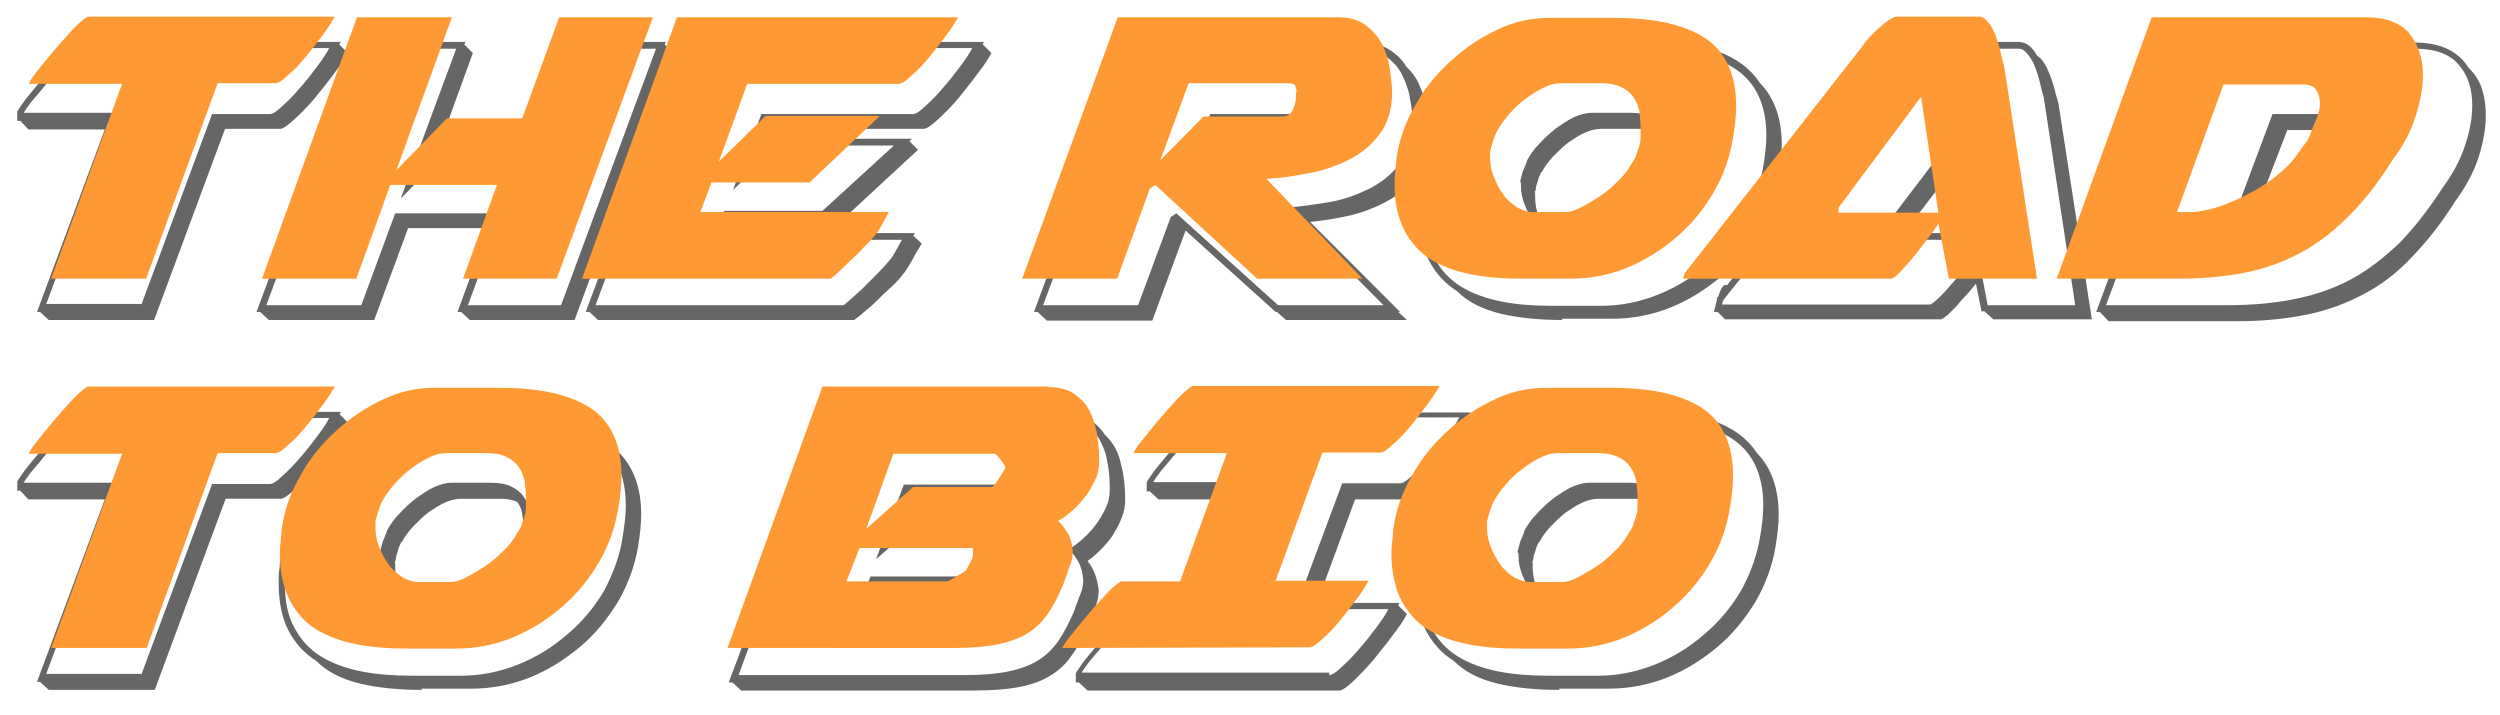 <?xml version="1.0" encoding="utf-8"?>
<!-- Generator: Adobe Illustrator 21.1.0, SVG Export Plug-In . SVG Version: 6.00 Build 0)  -->
<svg version="1.1" id="Layer_1" xmlns="http://www.w3.org/2000/svg" xmlns:xlink="http://www.w3.org/1999/xlink" x="0px" y="0px"
	 viewBox="0 0 405.5 116" style="enable-background:new 0 0 405.5 116;" xml:space="preserve">
<style type="text/css">
	.st0{fill:#666666;}
	.st1{fill:#FF9933;}
</style>
<g>
	<g>
		<path class="st0" d="M3.3,19.6H2.8v-1.5c0.1-0.2,0.5-0.8,1.2-1.8c0.8-1,1.7-2.1,2.8-3.4c1.1-1.2,2.2-2.4,3.3-3.6    c1.1-1.2,2.1-2,2.9-2.5h42.3C55.2,7,55.1,7.1,55,7.2l1.4,1.4c-0.4,0.8-1.1,1.9-2.2,3.3c-1,1.4-2.1,2.7-3.2,4.1    c-1.1,1.3-2.3,2.5-3.3,3.4c-1.1,1-1.8,1.5-2.3,1.5h-8.9L25,51.9H7.9l-1.4-1.3H6l11-29.6H4.6L3.3,19.6z M22.9,49.5l11.5-31h9.4    c0.4,0,1.1-0.4,2-1.3c0.9-0.8,1.9-1.8,2.9-3c1-1.1,1.9-2.3,2.8-3.5s1.5-2.1,1.9-2.9H13.4c-0.7,0.5-1.6,1.2-2.7,2.3    c-1,1.1-2.1,2.2-3,3.3c-1,1.2-1.8,2.2-2.6,3.1c-0.7,0.9-1.1,1.5-1.2,1.7v0.1H19l-11.5,31H22.9z"/>
		<path class="st0" d="M70.8,24.8l1.8-1.9h11.8l6.1-16.1H108l-0.2,0.4l1.4,1.4L93.2,51.9h-17l-1.4-1.3h-0.6l5-13.6h-13l-5.5,14.9    H43.6l-1.4-1.3h-0.6L57.9,6.8h17.6l-0.2,0.4l1.4,1.4L70.8,24.8z M58.6,49.5l5.5-14.9h17.3l-5.5,14.9H91l15.4-41.6H91.3l-6,16.1    H73.1L65,32.2l9-24.3H58.6L43.2,49.5H58.6z"/>
		<path class="st0" d="M111.4,6.8h48.2c-0.1,0.2-0.2,0.3-0.2,0.4l1.4,1.4c-0.4,0.8-1.1,1.9-2.2,3.3c-1,1.4-2.1,2.7-3.2,4.1    c-1.1,1.3-2.3,2.5-3.3,3.4c-1.1,1-1.8,1.5-2.3,1.5h-24.1l-1.1,3.1l1.5-1.5h21.8l-0.4,0.4l1.4,1.4l-13.3,12.3h-15.8l-0.4,1.2h29    c-0.1,0.1-0.1,0.1-0.1,0.2c0,0.1-0.1,0.1-0.2,0.2l1.4,1.3c-0.1,0.2-0.3,0.5-0.6,1c-0.3,0.5-0.6,1-0.9,1.6s-0.6,1-0.9,1.5    c-0.3,0.4-0.4,0.7-0.5,0.7c-0.5,0.7-1.2,1.5-2.1,2.3s-1.8,1.7-2.6,2.5s-1.7,1.4-2.3,2c-0.7,0.5-1,0.8-1.1,0.8H97l-1.4-1.3h-0.6    L111.4,6.8z M96.6,49.5h40.2c0.1,0,0.4-0.3,1-0.8c0.6-0.5,1.3-1.2,2.1-1.9c0.8-0.8,1.6-1.6,2.4-2.4c0.8-0.8,1.5-1.6,2-2.2    c0.1-0.1,0.2-0.2,0.4-0.5c0.2-0.3,0.4-0.7,0.6-1c0.2-0.4,0.4-0.7,0.6-1.1c0.2-0.3,0.3-0.6,0.4-0.7h-30.6l1.8-4.7h15.9L145,23.6    h-18.5l-7.6,7.2l4.6-12.3h24.6c0.4,0,1.1-0.4,2-1.3c0.9-0.8,1.9-1.8,2.9-3c1-1.1,1.9-2.3,2.8-3.5c0.9-1.2,1.5-2.1,1.9-2.9h-45.6    L96.6,49.5z"/>
		<path class="st0" d="M168.3,50.6h-0.6L184,6.8h36.4c1.9,0,3.4,0.4,4.7,1.1c1.3,0.8,2.3,1.7,3,2.9l0.2,0.2c0.7,0.7,1.3,1.5,1.7,2.3    c0.4,0.9,0.8,1.8,1,2.7c0.3,0.9,0.5,1.9,0.6,2.8c0.1,0.9,0.2,1.8,0.2,2.7c0,2.7-0.6,4.9-1.8,6.6c-1.2,1.8-2.7,3.2-4.6,4.3    c-1.9,1.1-3.9,1.9-6.2,2.5c-2.3,0.5-4.5,0.9-6.7,1.1l14.6,14.6h-0.3l1.4,1.3h-19.6l-1.5-1.3h-0.2l-14.6-13.2l-5.4,14.6h-17.1    L168.3,50.6z M184.6,49.5l5.3-14.3l0.9-0.6l16.5,14.9h17.1l-15.7-15.8c2.1-0.2,4.4-0.5,6.8-0.9c2.4-0.4,4.6-1.2,6.6-2.2    c2-1,3.7-2.4,5-4.1c1.3-1.7,2-3.9,2-6.6c0-1.2-0.1-2.5-0.4-3.9c-0.2-1.4-0.7-2.7-1.3-3.9s-1.5-2.2-2.7-3c-1.1-0.8-2.6-1.2-4.4-1.2    h-35.7l-15.4,41.6H184.6z M213.7,20.8c0,0.5-0.2,1.1-0.5,1.8c-0.3,0.7-0.9,1.1-1.7,1.1h-12.8l-7,7l4.6-12.2h16.1    c0.6,0,1,0.1,1.2,0.4c0.2,0.3,0.2,0.6,0.2,1.1V20.8z M197.4,23.3l0.7-0.7h13.3c0.4,0,0.6-0.2,0.8-0.6c0.2-0.4,0.3-0.8,0.3-1.1    h-14.2L197.4,23.3z"/>
		<path class="st0" d="M253.4,51.9c-3.6,0-6.9-0.3-9.9-1c-3-0.7-5.4-1.9-7.2-3.7c-1.9-1.2-3.4-2.8-4.5-4.9c-1.1-2.1-1.6-4.7-1.6-7.8    c0-0.7,0-1.4,0.1-2.1c0.1-0.7,0.1-1.4,0.2-2.2c0.4-3,1.5-6,3.1-8.8c1.7-2.8,3.7-5.3,6-7.5c2.4-2.1,5-3.9,7.9-5.2    c2.9-1.3,5.8-2,8.7-2h10.6c4.7,0,8.6,0.5,11.7,1.6c3.1,1.1,5.4,2.8,7,5.2c2.3,2.4,3.5,5.7,3.5,9.9c0,1.7-0.2,3.4-0.5,5.2    c-0.5,3.1-1.6,6.1-3.2,8.9c-1.7,2.8-3.7,5.3-6.2,7.4c-2.5,2.1-5.2,3.8-8.2,5s-6.2,1.8-9.4,1.8H253.4z M286,27    c0.3-1.8,0.5-3.4,0.5-5c0-5-1.7-8.6-5-10.8c-3.3-2.2-8.2-3.3-14.7-3.3h-10.6c-2.8,0-5.6,0.6-8.4,1.9c-2.7,1.3-5.3,2.9-7.6,5    c-2.3,2.1-4.2,4.5-5.8,7.2c-1.5,2.7-2.5,5.5-3,8.5c-0.1,0.7-0.2,1.4-0.2,2.1c-0.1,0.7-0.1,1.3-0.1,2c0,2.9,0.5,5.4,1.6,7.3    c1,1.9,2.5,3.5,4.3,4.6c1.8,1.1,4,1.9,6.5,2.4c2.5,0.5,5.2,0.7,8.2,0.7h8c3.1,0,6.2-0.6,9.2-1.8s5.6-2.8,8-4.9    c2.4-2,4.4-4.4,6-7.1C284.5,32.9,285.5,30,286,27z M246.6,29.3c0.1-0.4,0.2-0.9,0.4-1.5c0.2-0.5,0.5-1.1,0.7-1.8    c0.5-0.9,1.1-1.8,2-2.7c0.8-0.9,1.7-1.7,2.7-2.5c1-0.7,1.9-1.3,2.9-1.8c1-0.4,1.9-0.7,2.8-0.7h6.5c1.3,0,2.4,0.2,3.2,0.6    c0.8,0.4,1.5,0.9,2,1.6s0.8,1.4,1,2.2s0.2,1.7,0.2,2.5c0,0.5,0,0.9,0,1.4c0,0.4-0.1,0.9-0.1,1.3c0-0.1,0,0,0,0.1    c0,0.1-0.1,0.3-0.1,0.6l-0.3,0.8c-0.1,0.4-0.4,1-0.9,1.7c-0.5,0.9-1.2,1.8-2.2,2.7c-1,0.9-2,1.7-3,2.5c-1.1,0.7-2.1,1.3-3.1,1.8    c-1,0.4-1.7,0.7-2.3,0.7h-5.3c-1,0-1.9-0.3-2.7-0.8c-0.9-0.5-1.6-1.2-2.2-2c-0.6-0.8-1.1-1.8-1.5-2.8c-0.4-1-0.6-2-0.6-2.9v-0.5    C246.6,29.5,246.6,29.4,246.6,29.3z M249,31.9c0,1.7,0.4,3.2,1.3,4.5c1.1,0.9,2.2,1.4,3.3,1.4h5.3c0.5,0,1.2-0.2,2-0.6    c0.9-0.4,1.8-1,2.8-1.6c1-0.7,1.9-1.4,2.7-2.2c0.9-0.8,1.5-1.6,1.9-2.4c0.5-0.8,0.8-1.4,0.9-1.6l0.3-0.9c0.1-0.3,0.1-0.6,0.1-0.9    c0-0.3,0.1-0.6,0.1-0.8c0.1-0.3,0.1-0.7,0.1-1.4c0-0.7-0.1-1.4-0.2-2.1c-0.1-0.7-0.4-1.3-0.8-1.9c-0.7-0.3-1.6-0.5-2.6-0.5h-6.5    c-0.8,0-1.7,0.2-2.6,0.6c-0.9,0.4-1.8,1-2.7,1.6c-0.9,0.7-1.7,1.5-2.5,2.3c-0.8,0.9-1.4,1.7-1.8,2.5h-0.1    c-0.3,0.6-0.5,1.1-0.6,1.6c-0.2,0.5-0.3,0.9-0.3,1.3l-0.2,0.4h0.1V31.9z"/>
		<path class="st0" d="M278.6,50.6H278c0.2-0.7,0.3-1.3,0.5-2v-0.3l0.2-0.2c0.4-1.3,0.8-1.9,1.2-1.9c0.1,0,0.2,0,0.2,0.1L307.4,12    l0.1-0.1c0.3-0.4,0.7-0.8,1.2-1.4c0.5-0.6,1.1-1.1,1.8-1.7s1.3-1,1.9-1.4s1.2-0.6,1.6-0.6h13.4c0.6,0,1.2,0.2,1.7,0.6    c0.5,0.4,0.9,0.9,1.3,1.6l0.5,0.4c0.4,0.4,0.8,1,1.1,1.6c0.3,0.7,0.6,1.3,0.8,2c0.2,0.7,0.5,1.4,0.6,2.1c0.2,0.7,0.4,1.3,0.5,1.8    l5.4,34.9h-16l-1.4-1.3h-0.5l-0.9-4.5c-0.5,0.6-1,1.3-1.6,1.9c-0.6,0.6-1.1,1.2-1.6,1.8c-0.5,0.5-1,1-1.4,1.4    c-0.5,0.4-0.8,0.6-1,0.7h-35.1L278.6,50.6z M331.5,15.8c-0.2-0.6-0.4-1.4-0.6-2.3c-0.2-0.9-0.5-1.8-0.8-2.6    c-0.3-0.8-0.7-1.5-1.2-2.1c-0.5-0.6-0.9-0.9-1.5-0.9H314c-0.4,0-0.8,0.2-1.4,0.6c-0.6,0.4-1.1,0.8-1.7,1.3c-0.6,0.5-1.1,1-1.6,1.5    c-0.5,0.5-0.8,0.9-1,1.3l-28.8,36.1v0.2c0-0.2-0.1,0-0.2,0.5h33.8c0.4-0.2,1-0.7,1.8-1.5c0.8-0.8,1.6-1.8,2.4-2.7    c0.8-1,1.6-1.9,2.2-2.8c0.7-0.9,1.1-1.5,1.2-1.8l1.7,8.9h14.2L331.5,15.8z M318.1,20.5l2.8,18.4h-16.2v-0.8L318.1,20.5z     M317.7,26.2l-8.9,11.6h10.7L317.7,26.2z"/>
		<path class="st0" d="M340.6,50.6h-0.6l16.2-43.7h35.5c2.2,0,4,0.4,5.4,1.1c1.4,0.7,2.5,1.7,3.3,3l0.2,0.2c0.9,0.9,1.6,2,2,3.3    c0.4,1.3,0.6,2.7,0.6,4.2c0,2.1-0.4,4.4-1.2,6.9c-0.8,2.4-2.1,4.8-3.8,7.1c-2.2,3.5-4.5,6.4-6.9,8.9c-2.3,2.5-4.9,4.5-7.7,6    c-2.8,1.5-5.9,2.7-9.3,3.4c-3.4,0.7-7.2,1.1-11.4,1.1H342L340.6,50.6z M399.8,23.7c0.8-2.4,1.2-4.6,1.2-6.6c0-2.7-0.7-4.9-2.2-6.6    c-1.4-1.7-3.8-2.6-7-2.6H357l-15.4,41.6h19.9c4.2,0,7.9-0.4,11.2-1.1c3.3-0.7,6.3-1.8,9-3.3c2.7-1.5,5.2-3.5,7.6-5.8    c2.3-2.4,4.6-5.3,6.8-8.7C397.7,28.4,399,26.1,399.8,23.7z M368.6,18.5h13c1,0,1.7,0.3,2.1,0.9c0.4,0.6,0.6,1.3,0.6,2.2    c0,0.7-0.2,1.4-0.5,2.2c-0.3,0.8-0.7,1.6-1,2.4c-0.3,0.7-0.6,1.3-1,1.8c-0.4,0.5-0.8,1-1,1.4c-0.7,1.2-1.8,2.3-3.3,3.4    c-1.4,1.1-3,2.1-4.7,3c-1.7,0.9-3.4,1.6-5.1,2.2c-1.7,0.5-3.2,0.8-4.5,0.8H361L368.6,18.5z M364.6,37.7c1.2-0.2,2.6-0.5,4.1-1.1    c1.5-0.6,2.9-1.3,4.4-2c1.4-0.8,2.7-1.6,3.9-2.6c1.2-0.9,2.1-1.9,2.7-2.9c0.1-0.1,0.1-0.1,0.2-0.2c0.1-0.1,0.1-0.2,0.2-0.2    l0.5-0.8l0.1-0.1c0.2-0.3,0.4-0.6,0.6-0.9c0.2-0.3,0.4-0.6,0.6-0.9l0.5-1.2c0.3-0.6,0.5-1.1,0.7-1.6c0.2-0.5,0.3-1,0.3-1.4    c0-0.3,0-0.5-0.1-0.7h-12.3L364.6,37.7z"/>
		<path class="st0" d="M3.3,79.6H2.8v-1.5c0.1-0.2,0.5-0.8,1.2-1.8c0.8-1,1.7-2.1,2.8-3.4c1.1-1.2,2.2-2.4,3.3-3.6    c1.1-1.2,2.1-2,2.9-2.5h42.3c-0.1,0.2-0.2,0.3-0.2,0.4l1.4,1.4c-0.4,0.8-1.1,1.9-2.2,3.3c-1,1.4-2.1,2.7-3.2,4.1    c-1.1,1.3-2.3,2.5-3.3,3.4c-1.1,1-1.8,1.5-2.3,1.5h-8.9l-11.5,31H7.9l-1.4-1.3H6l11-29.6H4.6L3.3,79.6z M22.9,109.5l11.5-31h9.4    c0.4,0,1.1-0.4,2-1.3c0.9-0.8,1.9-1.8,2.9-3c1-1.1,1.9-2.3,2.8-3.5s1.5-2.1,1.9-2.9H13.4c-0.7,0.5-1.6,1.2-2.7,2.3    c-1,1.1-2.1,2.2-3,3.3c-1,1.2-1.8,2.2-2.6,3.1c-0.7,0.9-1.1,1.5-1.2,1.7v0.1H19l-11.5,31H22.9z"/>
		<path class="st0" d="M68.4,111.9c-3.6,0-6.9-0.3-9.9-1c-3-0.7-5.4-1.9-7.2-3.7c-1.9-1.2-3.4-2.8-4.5-4.9c-1.1-2.1-1.6-4.7-1.6-7.8    c0-0.7,0-1.4,0.1-2.1c0.1-0.7,0.1-1.4,0.2-2.2c0.4-3,1.5-6,3.1-8.8c1.7-2.8,3.7-5.3,6-7.5c2.4-2.1,5-3.9,7.9-5.2    c2.9-1.3,5.8-2,8.7-2h10.6c4.7,0,8.6,0.5,11.7,1.6c3.1,1.1,5.4,2.8,7,5.2c2.3,2.4,3.5,5.7,3.5,9.9c0,1.7-0.2,3.4-0.5,5.2    c-0.5,3.1-1.6,6.1-3.2,8.9c-1.7,2.8-3.7,5.3-6.2,7.4c-2.5,2.1-5.2,3.8-8.2,5s-6.2,1.8-9.4,1.8H68.4z M101,87    c0.3-1.8,0.5-3.4,0.5-5c0-5-1.7-8.6-5-10.8c-3.3-2.2-8.2-3.3-14.7-3.3H71.3c-2.8,0-5.6,0.6-8.4,1.9c-2.7,1.3-5.3,2.9-7.6,5    c-2.3,2.1-4.2,4.5-5.8,7.2c-1.5,2.7-2.5,5.5-3,8.5c-0.1,0.7-0.2,1.4-0.2,2.1c-0.1,0.7-0.1,1.3-0.1,2c0,2.9,0.5,5.4,1.6,7.3    c1,1.9,2.5,3.5,4.3,4.6c1.8,1.1,4,1.9,6.5,2.4c2.5,0.5,5.2,0.7,8.2,0.7h8c3.1,0,6.2-0.6,9.2-1.8s5.6-2.8,8-4.9    c2.4-2,4.4-4.4,6-7.1C99.5,92.9,100.6,90,101,87z M61.7,89.3c0.1-0.4,0.2-0.9,0.4-1.5c0.2-0.5,0.5-1.1,0.7-1.8    c0.5-0.9,1.1-1.8,2-2.7c0.8-0.9,1.7-1.7,2.7-2.5c1-0.7,1.9-1.3,2.9-1.8c1-0.4,1.9-0.7,2.8-0.7h6.5c1.3,0,2.4,0.2,3.2,0.6    c0.8,0.4,1.5,0.9,2,1.6s0.8,1.4,1,2.2s0.2,1.7,0.2,2.5c0,0.5,0,0.9,0,1.4c0,0.4-0.1,0.9-0.1,1.3c0-0.1,0,0,0,0.1    c0,0.1-0.1,0.3-0.1,0.6l-0.3,0.8c-0.1,0.4-0.4,1-0.9,1.7c-0.5,0.9-1.2,1.8-2.2,2.7c-1,0.9-2,1.7-3,2.5c-1.1,0.7-2.1,1.3-3.1,1.8    c-1,0.4-1.7,0.7-2.3,0.7h-5.3c-1,0-1.9-0.3-2.7-0.8c-0.9-0.5-1.6-1.2-2.2-2c-0.6-0.8-1.1-1.8-1.5-2.8c-0.4-1-0.6-2-0.6-2.9v-0.5    C61.6,89.5,61.6,89.4,61.7,89.3z M64.1,91.9c0,1.7,0.4,3.2,1.3,4.5c1.1,0.9,2.2,1.4,3.3,1.4h5.3c0.5,0,1.2-0.2,2-0.6    c0.9-0.4,1.8-1,2.8-1.6c1-0.7,1.9-1.4,2.7-2.2c0.9-0.8,1.5-1.6,1.9-2.4c0.5-0.8,0.8-1.4,0.9-1.6l0.3-0.9c0.1-0.3,0.1-0.6,0.1-0.9    c0-0.3,0.1-0.6,0.1-0.8c0.1-0.3,0.1-0.7,0.1-1.4c0-0.7-0.1-1.4-0.2-2.1c-0.1-0.7-0.4-1.3-0.8-1.9c-0.7-0.3-1.6-0.5-2.6-0.5h-6.5    c-0.8,0-1.7,0.2-2.6,0.6c-0.9,0.4-1.8,1-2.7,1.6c-0.9,0.7-1.7,1.5-2.5,2.3c-0.8,0.9-1.4,1.7-1.8,2.5h-0.1    c-0.3,0.6-0.5,1.1-0.6,1.6c-0.2,0.5-0.3,0.9-0.3,1.3L64,91.3h0.1V91.9z"/>
		<path class="st0" d="M134.6,66.8H172c1.8,0,3.3,0.3,4.4,1c1.1,0.7,2.1,1.6,2.8,2.7l0.2,0.2c-0.1,0-0.1,0-0.2-0.1l0.2,0.1    c1.2,1.2,2,2.6,2.4,4.5c0.5,1.8,0.7,3.8,0.7,5.8v0.2c0,0.9-0.2,1.9-0.6,2.9c-0.4,1-0.9,1.9-1.4,2.7c-0.6,0.9-1.2,1.6-2,2.4    c-0.7,0.7-1.4,1.3-2.1,1.8c0.5,0.6,0.9,1.3,1.2,2.1c0.3,0.8,0.5,1.7,0.6,2.6c0,0.8-0.1,1.6-0.4,2.4c-0.3,0.8-0.6,1.5-0.9,2.3    l-0.3,0.9c-0.9,1.9-1.7,3.6-2.7,4.9c-0.9,1.4-2.1,2.5-3.4,3.3c-1.4,0.9-3,1.5-5,1.9c-2,0.4-4.5,0.6-7.4,0.6h-37.9l-1.4-1.3h-0.6    L134.6,66.8z M119.8,109.5h36.7c2.8,0,5.2-0.2,7.1-0.6c1.9-0.4,3.5-1,4.8-1.8c1.3-0.8,2.4-1.9,3.3-3.2c0.9-1.3,1.7-2.9,2.5-4.7    l0.3-0.9c0.3-0.7,0.5-1.4,0.8-2.1c0.3-0.7,0.4-1.5,0.4-2.2c-0.1-1-0.3-2-0.8-2.9s-1-1.5-1.6-2c0.6-0.3,1.3-0.8,2.1-1.5    c0.8-0.7,1.5-1.4,2.2-2.3c0.7-0.9,1.2-1.8,1.7-2.8c0.5-1,0.7-2,0.7-3.1v-0.2c0-1.5-0.1-2.9-0.4-4.3c-0.2-1.4-0.7-2.6-1.3-3.7    c-0.6-1-1.4-1.9-2.5-2.5c-1-0.7-2.4-1-4-1h-36.7L119.8,109.5z M141.2,93.5h18.4c0,0.4,0,0.7,0,1.1c0,0.4-0.1,0.6-0.2,0.8l-0.2,0.4    c-0.1,0.1-0.3,0.5-0.7,1.3c-0.2,0.2-0.4,0.3-0.7,0.5c-0.3,0.2-0.6,0.4-1,0.5c-0.3,0.2-0.7,0.4-1.3,0.7h-16.4L141.2,93.5z     M146.6,78.6H163c0.1,0,0.4,0.2,0.8,0.7c0.4,0.4,0.7,0.8,0.8,1.1c0.1,0.2,0.1,0.3,0.2,0.4l-0.2,0.4c-0.1,0.2-0.2,0.4-0.4,0.7    c-0.2,0.3-0.4,0.6-0.6,0.9c-0.2,0.3-0.4,0.6-0.6,0.8c-0.2,0.2-0.3,0.4-0.4,0.4h-12.8l-7.7,6.7L146.6,78.6z M142.6,97.7h12.9    c0.1,0,0.3-0.1,0.8-0.4c0.5-0.3,0.9-0.5,1.2-0.8c0.1-0.2,0.1-0.3,0.2-0.5h-14.4L142.6,97.7z M147.5,84.4l2-1.7h13.2    c0.1,0,0.2-0.2,0.3-0.7c0.2-0.4,0.3-0.7,0.3-0.9l0.1-0.2h-14.6L147.5,84.4z"/>
		<path class="st0" d="M213.6,97.8H227c-0.1,0.2-0.2,0.3-0.2,0.4l1.4,1.4c-0.4,0.8-1.1,1.9-2.2,3.3c-1,1.4-2.1,2.7-3.2,4.1    c-1.1,1.3-2.3,2.5-3.3,3.5c-1.1,1-1.8,1.5-2.3,1.5h-40.8l-1.4-1.3h-0.5v-1.5c0.1-0.2,0.5-0.8,1.2-1.8c0.8-1,1.7-2.1,2.8-3.4    c1.1-1.2,2.2-2.4,3.3-3.6s2.1-2,2.9-2.5h9.2l6.3-16.9h-12.3l-1.4-1.3h-0.5v-1.5c0.1-0.2,0.5-0.8,1.2-1.8c0.8-1,1.7-2.1,2.8-3.4    c1.1-1.2,2.2-2.4,3.3-3.6c1.1-1.2,2.1-2,2.9-2.5h42.3c-0.1,0.2-0.2,0.3-0.2,0.4l1.4,1.4c-0.4,0.8-1.1,1.9-2.2,3.3    c-1,1.4-2.1,2.7-3.2,4.1c-1.1,1.3-2.3,2.5-3.3,3.4c-1.1,1-1.8,1.5-2.3,1.5h-8.9L213.6,97.8z M215.6,109.5c0.4,0,1.1-0.4,2-1.3    c0.9-0.8,1.9-1.8,2.9-3c1-1.1,1.9-2.3,2.8-3.5s1.5-2.1,1.9-2.9h-15.1l7.6-20.4h9.4c0.4,0,1.1-0.4,2-1.3c0.9-0.8,1.9-1.8,2.9-3    c1-1.1,1.9-2.3,2.8-3.5s1.5-2.1,1.9-2.9h-40.1c-0.7,0.5-1.6,1.2-2.7,2.3c-1,1.1-2.1,2.2-3,3.3c-1,1.2-1.8,2.2-2.6,3.1    c-0.7,0.9-1.1,1.5-1.2,1.7v0.1h15.1l-7.6,20.4h-9.6c-0.7,0.5-1.6,1.2-2.7,2.3c-1,1.1-2.1,2.2-3,3.3c-1,1.2-1.8,2.2-2.6,3.1    c-0.7,0.9-1.1,1.5-1.2,1.7v0.1H215.6z"/>
		<path class="st0" d="M252.9,111.9c-3.6,0-6.9-0.3-9.9-1c-3-0.7-5.4-1.9-7.2-3.7c-1.9-1.2-3.4-2.8-4.5-4.9    c-1.1-2.1-1.6-4.7-1.6-7.8c0-0.7,0-1.4,0.1-2.1c0.1-0.7,0.1-1.4,0.2-2.2c0.4-3,1.5-6,3.1-8.8c1.7-2.8,3.7-5.3,6-7.5    c2.4-2.1,5-3.9,7.9-5.2c2.9-1.3,5.8-2,8.7-2h10.6c4.7,0,8.6,0.5,11.7,1.6c3.1,1.1,5.4,2.8,7,5.2c2.3,2.4,3.5,5.7,3.5,9.9    c0,1.7-0.2,3.4-0.5,5.2c-0.5,3.1-1.6,6.1-3.2,8.9c-1.7,2.8-3.7,5.3-6.2,7.4c-2.5,2.1-5.2,3.8-8.2,5s-6.2,1.8-9.4,1.8H252.9z     M285.5,87c0.3-1.8,0.5-3.4,0.5-5c0-5-1.7-8.6-5-10.8c-3.3-2.2-8.2-3.3-14.7-3.3h-10.6c-2.8,0-5.6,0.6-8.4,1.9    c-2.7,1.3-5.3,2.9-7.6,5c-2.3,2.1-4.2,4.5-5.8,7.2c-1.5,2.7-2.5,5.5-3,8.5c-0.1,0.7-0.2,1.4-0.2,2.1c-0.1,0.7-0.1,1.3-0.1,2    c0,2.9,0.5,5.4,1.6,7.3c1,1.9,2.5,3.5,4.3,4.6c1.8,1.1,4,1.9,6.5,2.4c2.5,0.5,5.2,0.7,8.2,0.7h8c3.1,0,6.2-0.6,9.2-1.8    s5.6-2.8,8-4.9c2.4-2,4.4-4.4,6-7.1C284,92.9,285,90,285.5,87z M246.2,89.3c0.1-0.4,0.2-0.9,0.4-1.5c0.2-0.5,0.5-1.1,0.7-1.8    c0.5-0.9,1.1-1.8,2-2.7c0.8-0.9,1.7-1.7,2.7-2.5c1-0.7,1.9-1.3,2.9-1.8c1-0.4,1.9-0.7,2.8-0.7h6.5c1.3,0,2.4,0.2,3.2,0.6    c0.8,0.4,1.5,0.9,2,1.6s0.8,1.4,1,2.2s0.2,1.7,0.2,2.5c0,0.5,0,0.9,0,1.4c0,0.4-0.1,0.9-0.1,1.3c0-0.1,0,0,0,0.1    c0,0.1-0.1,0.3-0.1,0.6l-0.3,0.8c-0.1,0.4-0.4,1-0.9,1.7c-0.5,0.9-1.2,1.8-2.2,2.7c-1,0.9-2,1.7-3,2.5c-1.1,0.7-2.1,1.3-3.1,1.8    c-1,0.4-1.7,0.7-2.3,0.7h-5.3c-1,0-1.9-0.3-2.7-0.8c-0.9-0.5-1.6-1.2-2.2-2c-0.6-0.8-1.1-1.8-1.5-2.8c-0.4-1-0.6-2-0.6-2.9v-0.5    C246.1,89.5,246.1,89.4,246.2,89.3z M248.6,91.9c0,1.7,0.4,3.2,1.3,4.5c1.1,0.9,2.2,1.4,3.3,1.4h5.3c0.5,0,1.2-0.2,2-0.6    c0.9-0.4,1.8-1,2.8-1.6c1-0.7,1.9-1.4,2.7-2.2c0.9-0.8,1.5-1.6,1.9-2.4c0.5-0.8,0.8-1.4,0.9-1.6l0.3-0.9c0.1-0.3,0.1-0.6,0.1-0.9    c0-0.3,0.1-0.6,0.1-0.8c0.1-0.3,0.1-0.7,0.1-1.4c0-0.7-0.1-1.4-0.2-2.1c-0.1-0.7-0.4-1.3-0.8-1.9c-0.7-0.3-1.6-0.5-2.6-0.5h-6.5    c-0.8,0-1.7,0.2-2.6,0.6c-0.9,0.4-1.8,1-2.7,1.6c-0.9,0.7-1.7,1.5-2.5,2.3c-0.8,0.9-1.4,1.7-1.8,2.5h-0.1    c-0.3,0.6-0.5,1.1-0.6,1.6c-0.2,0.5-0.3,0.9-0.3,1.3l-0.2,0.4h0.1V91.9z"/>
	</g>
	<g>
		<path class="st1" d="M19.8,13.6H4.7v-0.1c0.1-0.2,0.4-0.8,1.2-1.8s1.6-2,2.6-3.2c1-1.2,2-2.3,3-3.4c1-1.1,1.9-1.9,2.7-2.4h40.1    c-0.4,0.7-1,1.7-1.9,2.9c-0.9,1.2-1.8,2.4-2.8,3.6c-1,1.2-1.9,2.2-2.9,3c-0.9,0.9-1.6,1.3-2,1.3h-9.4L23.7,45.2H8.3L19.8,13.6z"/>
		<path class="st1" d="M57.9,2.8h15.4l-9,24.8l8.2-8.4h12.2l6-16.4h15.2L90.3,45.2H75.1L80.6,30H63.3l-5.5,15.2H42.5L57.9,2.8z"/>
		<path class="st1" d="M155.4,2.8c-0.4,0.7-1,1.7-1.9,2.9c-0.9,1.2-1.8,2.4-2.8,3.6c-1,1.2-1.9,2.2-2.9,3c-0.9,0.9-1.6,1.3-2,1.3    h-24.6l-4.6,12.6l7.6-7.4h18.5l-11.4,10.8h-15.9l-1.8,4.8h30.6c-0.1,0.1-0.2,0.3-0.4,0.7c-0.2,0.3-0.4,0.7-0.6,1.1    c-0.2,0.4-0.4,0.7-0.6,1c-0.2,0.3-0.3,0.5-0.4,0.6c-0.5,0.6-1.1,1.4-2,2.2c-0.8,0.9-1.6,1.7-2.4,2.4c-0.8,0.8-1.5,1.4-2.1,2    c-0.6,0.5-0.9,0.8-1,0.8H94.4l15.4-42.4H155.4z"/>
		<path class="st1" d="M181.3,2.8H217c1.8,0,3.3,0.4,4.4,1.2c1.1,0.8,2,1.8,2.7,3c0.6,1.2,1.1,2.6,1.3,4c0.2,1.4,0.4,2.8,0.4,4    c0,2.7-0.7,5-2,6.7c-1.3,1.8-3,3.2-5,4.2s-4.2,1.8-6.6,2.2c-2.4,0.5-4.7,0.8-6.8,0.9L221,45.2h-17.1L187.4,30l-0.9,0.6l-5.3,14.6    h-15.4L181.3,2.8z M210.3,15c0-0.4-0.1-0.8-0.2-1.1c-0.2-0.3-0.6-0.4-1.2-0.4h-16.1L188.2,26l7-7.1h12.8c0.8,0,1.4-0.4,1.7-1.1    c0.3-0.7,0.5-1.3,0.5-1.9V15z"/>
		<path class="st1" d="M278,31.1c-1.6,2.8-3.6,5.2-6,7.3c-2.4,2.1-5,3.7-8,5c-3,1.2-6,1.8-9.2,1.8h-8c-2.9,0-5.7-0.2-8.2-0.7    c-2.5-0.5-4.7-1.3-6.5-2.4c-1.8-1.1-3.2-2.7-4.3-4.7c-1-2-1.6-4.5-1.6-7.4c0-0.6,0-1.3,0.1-2c0.1-0.7,0.1-1.4,0.2-2.2    c0.4-3,1.4-5.9,3-8.6c1.5-2.8,3.5-5.2,5.8-7.3c2.3-2.1,4.8-3.8,7.6-5.1c2.7-1.3,5.5-1.9,8.4-1.9h10.6c6.5,0,11.3,1.1,14.7,3.3    c3.3,2.2,5,5.9,5,11c0,1.6-0.2,3.3-0.5,5.1C280.6,25.4,279.6,28.4,278,31.1z M241.7,25.2v0.5c0,1,0.2,2,0.6,3c0.4,1,0.9,2,1.5,2.8    c0.6,0.9,1.4,1.5,2.2,2.1c0.9,0.5,1.8,0.8,2.7,0.8h5.3c0.5,0,1.3-0.2,2.3-0.7c1-0.5,2-1.1,3.1-1.8c1.1-0.7,2.1-1.6,3-2.5    c1-0.9,1.7-1.9,2.2-2.8c0.5-0.7,0.8-1.3,0.9-1.8l0.3-0.8c0.1-0.5,0.2-0.8,0.2-0.7c0.1-0.4,0.1-0.9,0.1-1.3c0-0.5,0-0.9,0-1.4    c0-0.9-0.1-1.7-0.2-2.6c-0.2-0.9-0.5-1.6-1-2.3c-0.5-0.7-1.1-1.2-2-1.6c-0.8-0.4-1.9-0.6-3.2-0.6h-6.5c-0.9,0-1.8,0.2-2.8,0.7    c-1,0.5-2,1.1-2.9,1.8c-1,0.7-1.9,1.6-2.7,2.5c-0.8,0.9-1.5,1.9-2,2.8c-0.3,0.6-0.5,1.2-0.7,1.8c-0.2,0.6-0.3,1.1-0.4,1.5    C241.7,24.7,241.7,24.9,241.7,25.2z"/>
		<path class="st1" d="M316.1,45.2l-1.7-9c-0.1,0.3-0.5,0.9-1.2,1.8c-0.7,0.9-1.4,1.9-2.2,2.9c-0.8,1-1.6,1.9-2.4,2.8    c-0.8,0.9-1.4,1.4-1.8,1.5H273c0.1-0.4,0.2-0.6,0.2-0.6v-0.2L302,7.6c0.2-0.3,0.5-0.7,1-1.3c0.5-0.5,1-1.1,1.6-1.6    c0.6-0.5,1.1-1,1.7-1.4c0.6-0.4,1-0.6,1.4-0.6H321c0.5,0,1,0.3,1.5,0.9c0.5,0.6,0.8,1.3,1.2,2.2c0.3,0.9,0.6,1.7,0.8,2.7    c0.2,0.9,0.4,1.7,0.6,2.4l5.3,34.3H316.1z M298.2,34.5h16.2l-2.8-18.8l-13.4,18V34.5z"/>
		<path class="st1" d="M388.1,25.9c-2.2,3.5-4.4,6.4-6.8,8.8c-2.3,2.4-4.8,4.4-7.6,6c-2.7,1.5-5.7,2.7-9,3.4s-7,1.1-11.2,1.1h-19.9    l15.4-42.4h34.8c3.2,0,5.5,0.9,7,2.6c1.4,1.8,2.2,4,2.2,6.7c0,2.1-0.4,4.3-1.2,6.8C391,21.4,389.8,23.7,388.1,25.9z M360.7,13.6    l-7.6,20.8h2.1c1.3,0,2.8-0.3,4.5-0.8c1.7-0.6,3.4-1.3,5.1-2.2c1.7-0.9,3.3-1.9,4.7-3.1c1.4-1.1,2.5-2.3,3.3-3.5    c0.3-0.4,0.6-0.9,1-1.4c0.4-0.5,0.8-1.1,1-1.8c0.3-0.9,0.7-1.7,1-2.5c0.3-0.8,0.5-1.5,0.5-2.2c0-0.9-0.2-1.7-0.6-2.3    c-0.4-0.6-1.1-0.9-2.1-0.9H360.7z"/>
		<path class="st1" d="M19.8,73.6H4.7v-0.1c0.1-0.2,0.4-0.8,1.2-1.8s1.6-2,2.6-3.2c1-1.2,2-2.3,3-3.4c1-1.1,1.9-1.9,2.7-2.4h40.1    c-0.4,0.7-1,1.7-1.9,2.9c-0.9,1.2-1.8,2.4-2.8,3.6c-1,1.2-1.9,2.2-2.9,3c-0.9,0.9-1.6,1.3-2,1.3h-9.4l-11.5,31.6H8.3L19.8,73.6z"/>
		<path class="st1" d="M97.2,91.1c-1.6,2.8-3.6,5.2-6,7.3c-2.4,2.1-5,3.7-8,5c-3,1.2-6,1.8-9.2,1.8h-8c-2.9,0-5.7-0.2-8.2-0.7    c-2.5-0.5-4.7-1.3-6.5-2.4c-1.8-1.1-3.2-2.7-4.3-4.7c-1-2-1.6-4.5-1.6-7.4c0-0.6,0-1.3,0.1-2c0.1-0.7,0.1-1.4,0.2-2.2    c0.4-3,1.4-5.9,3-8.6c1.5-2.8,3.5-5.2,5.8-7.3c2.3-2.1,4.8-3.8,7.6-5.1c2.7-1.3,5.5-1.9,8.4-1.9h10.6c6.5,0,11.3,1.1,14.7,3.3    c3.3,2.2,5,5.9,5,11c0,1.6-0.2,3.3-0.5,5.1C99.8,85.4,98.8,88.4,97.2,91.1z M60.9,85.2v0.5c0,1,0.2,2,0.6,3c0.4,1,0.9,2,1.5,2.8    c0.6,0.9,1.4,1.5,2.2,2.1c0.9,0.5,1.8,0.8,2.7,0.8h5.3c0.5,0,1.3-0.2,2.3-0.7c1-0.5,2-1.1,3.1-1.8c1.1-0.7,2.1-1.6,3-2.5    c1-0.9,1.7-1.9,2.2-2.8c0.5-0.7,0.8-1.3,0.9-1.8l0.3-0.8c0.1-0.5,0.2-0.8,0.2-0.7c0.1-0.4,0.1-0.9,0.1-1.3c0-0.5,0-0.9,0-1.4    c0-0.9-0.1-1.7-0.2-2.6c-0.2-0.9-0.5-1.6-1-2.3c-0.5-0.7-1.1-1.2-2-1.6c-0.8-0.4-1.9-0.6-3.2-0.6h-6.5c-0.9,0-1.8,0.2-2.8,0.7    c-1,0.5-2,1.1-2.9,1.8c-1,0.7-1.9,1.6-2.7,2.5c-0.8,0.9-1.5,1.9-2,2.8c-0.3,0.6-0.5,1.2-0.7,1.8c-0.2,0.6-0.3,1.1-0.4,1.5    C60.9,84.7,60.9,84.9,60.9,85.2z"/>
		<path class="st1" d="M170.1,62.8c1.6,0,2.9,0.3,4,1c1,0.7,1.9,1.5,2.5,2.6c0.6,1.1,1,2.3,1.3,3.8c0.2,1.4,0.4,2.9,0.4,4.4v0.2    c0,1.1-0.2,2.1-0.7,3.1c-0.5,1-1,2-1.7,2.8c-0.7,0.9-1.4,1.7-2.2,2.3c-0.8,0.7-1.5,1.2-2.1,1.5c0.6,0.5,1.1,1.2,1.6,2    s0.7,1.9,0.8,2.9c0,0.7-0.1,1.5-0.4,2.2c-0.3,0.7-0.5,1.5-0.8,2.2l-0.3,0.9c-0.8,1.9-1.6,3.5-2.5,4.8c-0.9,1.3-2,2.4-3.3,3.2    c-1.3,0.8-2.9,1.4-4.8,1.8c-1.9,0.4-4.3,0.6-7.1,0.6H118l15.4-42.4H170.1z M153.7,94.3c0.5-0.3,1-0.5,1.3-0.7    c0.3-0.2,0.6-0.4,1-0.6c0.3-0.2,0.6-0.4,0.7-0.5c0.4-0.8,0.7-1.2,0.7-1.3l0.2-0.4c0.1-0.2,0.2-0.4,0.2-0.8c0-0.4,0-0.7,0-1.1    h-18.4l-2.1,5.4H153.7z M148.1,79h12.8c0.1,0,0.2-0.1,0.4-0.4c0.2-0.2,0.4-0.5,0.6-0.8c0.2-0.3,0.4-0.6,0.6-0.9    c0.2-0.3,0.3-0.5,0.4-0.7l0.2-0.4c-0.1-0.1-0.1-0.2-0.2-0.4c-0.2-0.3-0.4-0.6-0.8-1.1c-0.4-0.5-0.7-0.7-0.8-0.7h-16.4l-4.4,12.2    L148.1,79z"/>
		<path class="st1" d="M172.3,105.1c0.1-0.2,0.4-0.8,1.2-1.8s1.6-2,2.6-3.2c1-1.2,2-2.3,3-3.4c1-1.1,1.9-1.9,2.7-2.4h9.6l7.6-20.8    h-15.1v-0.1c0.1-0.2,0.4-0.8,1.2-1.8s1.6-2,2.6-3.2c1-1.2,2-2.3,3-3.4c1-1.1,1.9-1.9,2.7-2.4h40.1c-0.4,0.7-1,1.7-1.9,2.9    c-0.9,1.2-1.8,2.4-2.8,3.6c-1,1.2-1.9,2.2-2.9,3c-0.9,0.9-1.6,1.3-2,1.3h-9.4l-7.6,20.8h15.1c-0.4,0.7-1,1.7-1.9,2.9    s-1.8,2.4-2.8,3.6c-1,1.2-1.9,2.2-2.9,3c-0.9,0.9-1.6,1.3-2,1.3L172.3,105.1L172.3,105.1z"/>
		<path class="st1" d="M277.5,91.1c-1.6,2.8-3.6,5.2-6,7.3c-2.4,2.1-5,3.7-8,5c-3,1.2-6,1.8-9.2,1.8h-8c-2.9,0-5.7-0.2-8.2-0.7    c-2.5-0.5-4.7-1.3-6.5-2.4c-1.8-1.1-3.2-2.7-4.3-4.7c-1-2-1.6-4.5-1.6-7.4c0-0.6,0-1.3,0.1-2c0.1-0.7,0.1-1.4,0.2-2.2    c0.4-3,1.4-5.9,3-8.6c1.5-2.8,3.5-5.2,5.8-7.3c2.3-2.1,4.8-3.8,7.6-5.1c2.7-1.3,5.5-1.9,8.4-1.9h10.6c6.5,0,11.3,1.1,14.7,3.3    c3.3,2.2,5,5.9,5,11c0,1.6-0.2,3.3-0.5,5.1C280.1,85.4,279.1,88.4,277.5,91.1z M241.2,85.2v0.5c0,1,0.2,2,0.6,3    c0.4,1,0.9,2,1.5,2.8c0.6,0.9,1.4,1.5,2.2,2.1c0.9,0.5,1.8,0.8,2.7,0.8h5.3c0.5,0,1.3-0.2,2.3-0.7c1-0.5,2-1.1,3.1-1.8    c1.1-0.7,2.1-1.6,3-2.5c1-0.9,1.7-1.9,2.2-2.8c0.5-0.7,0.8-1.3,0.9-1.8l0.3-0.8c0.1-0.5,0.2-0.8,0.2-0.7c0.1-0.4,0.1-0.9,0.1-1.3    c0-0.5,0-0.9,0-1.4c0-0.9-0.1-1.7-0.2-2.6c-0.2-0.9-0.5-1.6-1-2.3c-0.5-0.7-1.1-1.2-2-1.6c-0.8-0.4-1.9-0.6-3.2-0.6h-6.5    c-0.9,0-1.8,0.2-2.8,0.7c-1,0.5-2,1.1-2.9,1.8c-1,0.7-1.9,1.6-2.7,2.5c-0.8,0.9-1.5,1.9-2,2.8c-0.3,0.6-0.5,1.2-0.7,1.8    c-0.2,0.6-0.3,1.1-0.4,1.5C241.2,84.7,241.2,84.9,241.2,85.2z"/>
	</g>
</g>
</svg>
